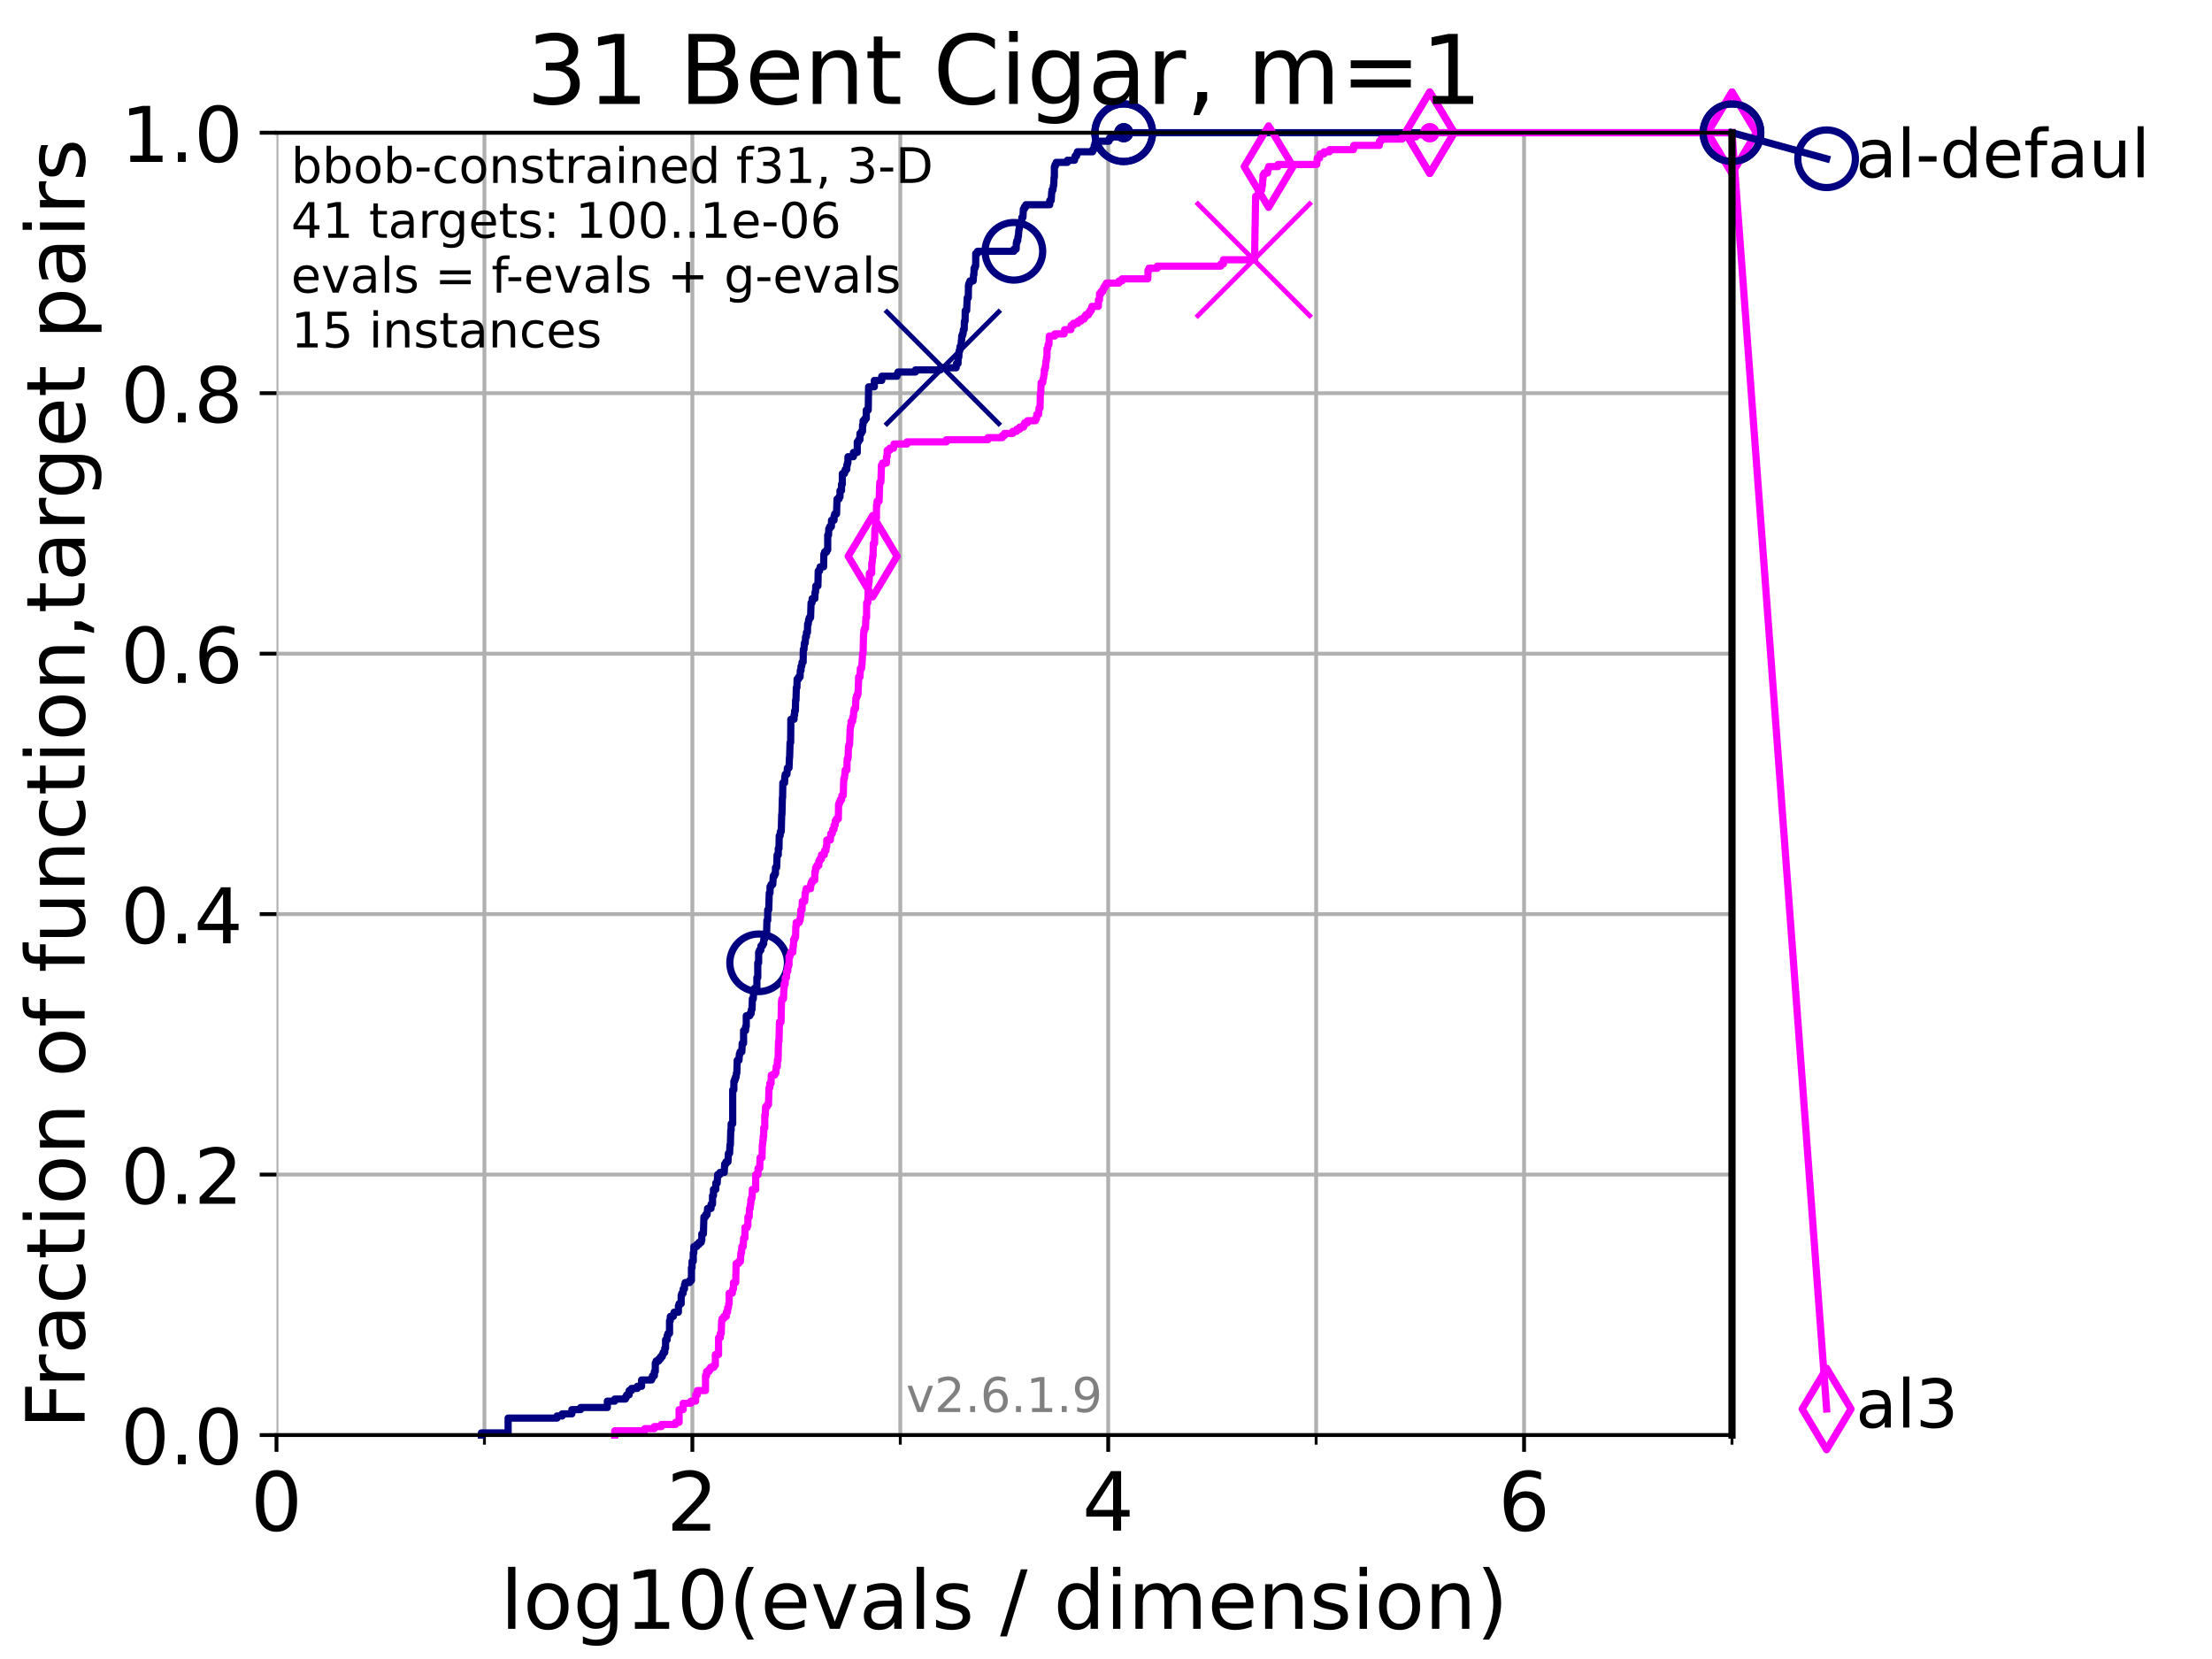<?xml version="1.0" encoding="utf-8" standalone="no"?>
<!DOCTYPE svg PUBLIC "-//W3C//DTD SVG 1.1//EN"
  "http://www.w3.org/Graphics/SVG/1.1/DTD/svg11.dtd">
<!-- Created with matplotlib (https://matplotlib.org/) -->
<svg height="345.6pt" version="1.1" viewBox="0 0 460.8 345.6" width="460.8pt" xmlns="http://www.w3.org/2000/svg" xmlns:xlink="http://www.w3.org/1999/xlink">
 <defs>
  <style type="text/css">*{stroke-linecap:butt;stroke-linejoin:round;}</style>
 </defs>
 <g id="figure_1">
  <g id="patch_1">
   <path d="M 0 345.6 
L 460.8 345.6 
L 460.8 0 
L 0 0 
z
" style="fill:#ffffff;"/>
  </g>
  <g id="axes_1">
   <g id="patch_2">
    <path d="M 57.6 298.944 
L 360.806 298.944 
L 360.806 27.648 
L 57.6 27.648 
z
" style="fill:#ffffff;"/>
   </g>
   <g id="matplotlib.axis_1">
    <g id="xtick_1">
     <g id="line2d_1">
      <path clip-path="url(#p2c5910b319)" d="M 57.6 298.944 
L 57.6 27.648 
" style="fill:none;stroke:#b0b0b0;stroke-linecap:square;stroke-width:0.8;"/>
     </g>
     <g id="line2d_2">
      <defs>
       <path d="M 0 0 
L 0 3.5 
" id="m4363041aa7" style="stroke:#000000;stroke-width:0.8;"/>
      </defs>
      <g>
       <use style="stroke:#000000;stroke-width:0.8;" x="57.6" xlink:href="#m4363041aa7" y="298.944"/>
      </g>
     </g>
     <g id="text_1">
      <!-- 0 -->
      <g transform="translate(52.192 318.861)scale(0.17 -0.17)">
       <defs>
        <path d="M 31.781 66.406 
Q 24.172 66.406 20.328 58.906 
Q 16.5 51.422 16.5 36.375 
Q 16.5 21.391 20.328 13.891 
Q 24.172 6.391 31.781 6.391 
Q 39.453 6.391 43.281 13.891 
Q 47.125 21.391 47.125 36.375 
Q 47.125 51.422 43.281 58.906 
Q 39.453 66.406 31.781 66.406 
z
M 31.781 74.219 
Q 44.047 74.219 50.516 64.516 
Q 56.984 54.828 56.984 36.375 
Q 56.984 17.969 50.516 8.266 
Q 44.047 -1.422 31.781 -1.422 
Q 19.531 -1.422 13.062 8.266 
Q 6.594 17.969 6.594 36.375 
Q 6.594 54.828 13.062 64.516 
Q 19.531 74.219 31.781 74.219 
z
" id="DejaVuSans-48"/>
       </defs>
       <use xlink:href="#DejaVuSans-48"/>
      </g>
     </g>
    </g>
    <g id="xtick_2">
     <g id="line2d_3">
      <path clip-path="url(#p2c5910b319)" d="M 144.23 298.944 
L 144.23 27.648 
" style="fill:none;stroke:#b0b0b0;stroke-linecap:square;stroke-width:0.8;"/>
     </g>
     <g id="line2d_4">
      <g>
       <use style="stroke:#000000;stroke-width:0.8;" x="144.23" xlink:href="#m4363041aa7" y="298.944"/>
      </g>
     </g>
     <g id="text_2">
      <!-- 2 -->
      <g transform="translate(138.822 318.861)scale(0.17 -0.17)">
       <defs>
        <path d="M 19.188 8.297 
L 53.609 8.297 
L 53.609 0 
L 7.328 0 
L 7.328 8.297 
Q 12.938 14.109 22.625 23.891 
Q 32.328 33.688 34.812 36.531 
Q 39.547 41.844 41.422 45.531 
Q 43.312 49.219 43.312 52.781 
Q 43.312 58.594 39.234 62.25 
Q 35.156 65.922 28.609 65.922 
Q 23.969 65.922 18.812 64.312 
Q 13.672 62.703 7.812 59.422 
L 7.812 69.391 
Q 13.766 71.781 18.938 73 
Q 24.125 74.219 28.422 74.219 
Q 39.75 74.219 46.484 68.547 
Q 53.219 62.891 53.219 53.422 
Q 53.219 48.922 51.531 44.891 
Q 49.859 40.875 45.406 35.406 
Q 44.188 33.984 37.641 27.219 
Q 31.109 20.453 19.188 8.297 
z
" id="DejaVuSans-50"/>
       </defs>
       <use xlink:href="#DejaVuSans-50"/>
      </g>
     </g>
    </g>
    <g id="xtick_3">
     <g id="line2d_5">
      <path clip-path="url(#p2c5910b319)" d="M 230.861 298.944 
L 230.861 27.648 
" style="fill:none;stroke:#b0b0b0;stroke-linecap:square;stroke-width:0.8;"/>
     </g>
     <g id="line2d_6">
      <g>
       <use style="stroke:#000000;stroke-width:0.8;" x="230.861" xlink:href="#m4363041aa7" y="298.944"/>
      </g>
     </g>
     <g id="text_3">
      <!-- 4 -->
      <g transform="translate(225.453 318.861)scale(0.17 -0.17)">
       <defs>
        <path d="M 37.797 64.312 
L 12.891 25.391 
L 37.797 25.391 
z
M 35.203 72.906 
L 47.609 72.906 
L 47.609 25.391 
L 58.016 25.391 
L 58.016 17.188 
L 47.609 17.188 
L 47.609 0 
L 37.797 0 
L 37.797 17.188 
L 4.891 17.188 
L 4.891 26.703 
z
" id="DejaVuSans-52"/>
       </defs>
       <use xlink:href="#DejaVuSans-52"/>
      </g>
     </g>
    </g>
    <g id="xtick_4">
     <g id="line2d_7">
      <path clip-path="url(#p2c5910b319)" d="M 317.491 298.944 
L 317.491 27.648 
" style="fill:none;stroke:#b0b0b0;stroke-linecap:square;stroke-width:0.8;"/>
     </g>
     <g id="line2d_8">
      <g>
       <use style="stroke:#000000;stroke-width:0.8;" x="317.491" xlink:href="#m4363041aa7" y="298.944"/>
      </g>
     </g>
     <g id="text_4">
      <!-- 6 -->
      <g transform="translate(312.083 318.861)scale(0.17 -0.17)">
       <defs>
        <path d="M 33.016 40.375 
Q 26.375 40.375 22.484 35.828 
Q 18.609 31.297 18.609 23.391 
Q 18.609 15.531 22.484 10.953 
Q 26.375 6.391 33.016 6.391 
Q 39.656 6.391 43.531 10.953 
Q 47.406 15.531 47.406 23.391 
Q 47.406 31.297 43.531 35.828 
Q 39.656 40.375 33.016 40.375 
z
M 52.594 71.297 
L 52.594 62.312 
Q 48.875 64.062 45.094 64.984 
Q 41.312 65.922 37.594 65.922 
Q 27.828 65.922 22.672 59.328 
Q 17.531 52.734 16.797 39.406 
Q 19.672 43.656 24.016 45.922 
Q 28.375 48.188 33.594 48.188 
Q 44.578 48.188 50.953 41.516 
Q 57.328 34.859 57.328 23.391 
Q 57.328 12.156 50.688 5.359 
Q 44.047 -1.422 33.016 -1.422 
Q 20.359 -1.422 13.672 8.266 
Q 6.984 17.969 6.984 36.375 
Q 6.984 53.656 15.188 63.938 
Q 23.391 74.219 37.203 74.219 
Q 40.922 74.219 44.703 73.484 
Q 48.484 72.75 52.594 71.297 
z
" id="DejaVuSans-54"/>
       </defs>
       <use xlink:href="#DejaVuSans-54"/>
      </g>
     </g>
    </g>
    <g id="xtick_5">
     <g id="line2d_9">
      <path clip-path="url(#p2c5910b319)" d="M 100.915 298.944 
L 100.915 27.648 
" style="fill:none;stroke:#b0b0b0;stroke-linecap:square;stroke-width:0.8;"/>
     </g>
     <g id="line2d_10">
      <defs>
       <path d="M 0 0 
L 0 2 
" id="mda8f5ed8ee" style="stroke:#000000;stroke-width:0.6;"/>
      </defs>
      <g>
       <use style="stroke:#000000;stroke-width:0.6;" x="100.915" xlink:href="#mda8f5ed8ee" y="298.944"/>
      </g>
     </g>
    </g>
    <g id="xtick_6">
     <g id="line2d_11">
      <path clip-path="url(#p2c5910b319)" d="M 187.546 298.944 
L 187.546 27.648 
" style="fill:none;stroke:#b0b0b0;stroke-linecap:square;stroke-width:0.8;"/>
     </g>
     <g id="line2d_12">
      <g>
       <use style="stroke:#000000;stroke-width:0.6;" x="187.546" xlink:href="#mda8f5ed8ee" y="298.944"/>
      </g>
     </g>
    </g>
    <g id="xtick_7">
     <g id="line2d_13">
      <path clip-path="url(#p2c5910b319)" d="M 274.176 298.944 
L 274.176 27.648 
" style="fill:none;stroke:#b0b0b0;stroke-linecap:square;stroke-width:0.8;"/>
     </g>
     <g id="line2d_14">
      <g>
       <use style="stroke:#000000;stroke-width:0.6;" x="274.176" xlink:href="#mda8f5ed8ee" y="298.944"/>
      </g>
     </g>
    </g>
    <g id="xtick_8">
     <g id="line2d_15">
      <path clip-path="url(#p2c5910b319)" d="M 360.806 298.944 
L 360.806 27.648 
" style="fill:none;stroke:#b0b0b0;stroke-linecap:square;stroke-width:0.8;"/>
     </g>
     <g id="line2d_16">
      <g>
       <use style="stroke:#000000;stroke-width:0.6;" x="360.806" xlink:href="#mda8f5ed8ee" y="298.944"/>
      </g>
     </g>
    </g>
    <g id="text_5">
     <!-- log10(evals / dimension) -->
     <g transform="translate(104.239 339.314)scale(0.17 -0.17)">
      <defs>
       <path d="M 9.422 75.984 
L 18.406 75.984 
L 18.406 0 
L 9.422 0 
z
" id="DejaVuSans-108"/>
       <path d="M 30.609 48.391 
Q 23.391 48.391 19.188 42.75 
Q 14.984 37.109 14.984 27.297 
Q 14.984 17.484 19.156 11.844 
Q 23.344 6.203 30.609 6.203 
Q 37.797 6.203 41.984 11.859 
Q 46.188 17.531 46.188 27.297 
Q 46.188 37.016 41.984 42.703 
Q 37.797 48.391 30.609 48.391 
z
M 30.609 56 
Q 42.328 56 49.016 48.375 
Q 55.719 40.766 55.719 27.297 
Q 55.719 13.875 49.016 6.219 
Q 42.328 -1.422 30.609 -1.422 
Q 18.844 -1.422 12.172 6.219 
Q 5.516 13.875 5.516 27.297 
Q 5.516 40.766 12.172 48.375 
Q 18.844 56 30.609 56 
z
" id="DejaVuSans-111"/>
       <path d="M 45.406 27.984 
Q 45.406 37.75 41.375 43.109 
Q 37.359 48.484 30.078 48.484 
Q 22.859 48.484 18.828 43.109 
Q 14.797 37.75 14.797 27.984 
Q 14.797 18.266 18.828 12.891 
Q 22.859 7.516 30.078 7.516 
Q 37.359 7.516 41.375 12.891 
Q 45.406 18.266 45.406 27.984 
z
M 54.391 6.781 
Q 54.391 -7.172 48.188 -13.984 
Q 42 -20.797 29.203 -20.797 
Q 24.469 -20.797 20.266 -20.094 
Q 16.062 -19.391 12.109 -17.922 
L 12.109 -9.188 
Q 16.062 -11.328 19.922 -12.344 
Q 23.781 -13.375 27.781 -13.375 
Q 36.625 -13.375 41.016 -8.766 
Q 45.406 -4.156 45.406 5.172 
L 45.406 9.625 
Q 42.625 4.781 38.281 2.391 
Q 33.938 0 27.875 0 
Q 17.828 0 11.672 7.656 
Q 5.516 15.328 5.516 27.984 
Q 5.516 40.672 11.672 48.328 
Q 17.828 56 27.875 56 
Q 33.938 56 38.281 53.609 
Q 42.625 51.219 45.406 46.391 
L 45.406 54.688 
L 54.391 54.688 
z
" id="DejaVuSans-103"/>
       <path d="M 12.406 8.297 
L 28.516 8.297 
L 28.516 63.922 
L 10.984 60.406 
L 10.984 69.391 
L 28.422 72.906 
L 38.281 72.906 
L 38.281 8.297 
L 54.391 8.297 
L 54.391 0 
L 12.406 0 
z
" id="DejaVuSans-49"/>
       <path d="M 31 75.875 
Q 24.469 64.656 21.281 53.656 
Q 18.109 42.672 18.109 31.391 
Q 18.109 20.125 21.312 9.062 
Q 24.516 -2 31 -13.188 
L 23.188 -13.188 
Q 15.875 -1.703 12.234 9.375 
Q 8.594 20.453 8.594 31.391 
Q 8.594 42.281 12.203 53.312 
Q 15.828 64.359 23.188 75.875 
z
" id="DejaVuSans-40"/>
       <path d="M 56.203 29.594 
L 56.203 25.203 
L 14.891 25.203 
Q 15.484 15.922 20.484 11.062 
Q 25.484 6.203 34.422 6.203 
Q 39.594 6.203 44.453 7.469 
Q 49.312 8.734 54.109 11.281 
L 54.109 2.781 
Q 49.266 0.734 44.188 -0.344 
Q 39.109 -1.422 33.891 -1.422 
Q 20.797 -1.422 13.156 6.188 
Q 5.516 13.812 5.516 26.812 
Q 5.516 40.234 12.766 48.109 
Q 20.016 56 32.328 56 
Q 43.359 56 49.781 48.891 
Q 56.203 41.797 56.203 29.594 
z
M 47.219 32.234 
Q 47.125 39.594 43.094 43.984 
Q 39.062 48.391 32.422 48.391 
Q 24.906 48.391 20.391 44.141 
Q 15.875 39.891 15.188 32.172 
z
" id="DejaVuSans-101"/>
       <path d="M 2.984 54.688 
L 12.5 54.688 
L 29.594 8.797 
L 46.688 54.688 
L 56.203 54.688 
L 35.688 0 
L 23.484 0 
z
" id="DejaVuSans-118"/>
       <path d="M 34.281 27.484 
Q 23.391 27.484 19.188 25 
Q 14.984 22.516 14.984 16.5 
Q 14.984 11.719 18.141 8.906 
Q 21.297 6.109 26.703 6.109 
Q 34.188 6.109 38.703 11.406 
Q 43.219 16.703 43.219 25.484 
L 43.219 27.484 
z
M 52.203 31.203 
L 52.203 0 
L 43.219 0 
L 43.219 8.297 
Q 40.141 3.328 35.547 0.953 
Q 30.953 -1.422 24.312 -1.422 
Q 15.922 -1.422 10.953 3.297 
Q 6 8.016 6 15.922 
Q 6 25.141 12.172 29.828 
Q 18.359 34.516 30.609 34.516 
L 43.219 34.516 
L 43.219 35.406 
Q 43.219 41.609 39.141 45 
Q 35.062 48.391 27.688 48.391 
Q 23 48.391 18.547 47.266 
Q 14.109 46.141 10.016 43.891 
L 10.016 52.203 
Q 14.938 54.109 19.578 55.047 
Q 24.219 56 28.609 56 
Q 40.484 56 46.344 49.844 
Q 52.203 43.703 52.203 31.203 
z
" id="DejaVuSans-97"/>
       <path d="M 44.281 53.078 
L 44.281 44.578 
Q 40.484 46.531 36.375 47.5 
Q 32.281 48.484 27.875 48.484 
Q 21.188 48.484 17.844 46.438 
Q 14.5 44.391 14.5 40.281 
Q 14.5 37.156 16.891 35.375 
Q 19.281 33.594 26.516 31.984 
L 29.594 31.297 
Q 39.156 29.25 43.188 25.516 
Q 47.219 21.781 47.219 15.094 
Q 47.219 7.469 41.188 3.016 
Q 35.156 -1.422 24.609 -1.422 
Q 20.219 -1.422 15.453 -0.562 
Q 10.688 0.297 5.422 2 
L 5.422 11.281 
Q 10.406 8.688 15.234 7.391 
Q 20.062 6.109 24.812 6.109 
Q 31.156 6.109 34.562 8.281 
Q 37.984 10.453 37.984 14.406 
Q 37.984 18.062 35.516 20.016 
Q 33.062 21.969 24.703 23.781 
L 21.578 24.516 
Q 13.234 26.266 9.516 29.906 
Q 5.812 33.547 5.812 39.891 
Q 5.812 47.609 11.281 51.797 
Q 16.75 56 26.812 56 
Q 31.781 56 36.172 55.266 
Q 40.578 54.547 44.281 53.078 
z
" id="DejaVuSans-115"/>
       <path id="DejaVuSans-32"/>
       <path d="M 25.391 72.906 
L 33.688 72.906 
L 8.297 -9.281 
L 0 -9.281 
z
" id="DejaVuSans-47"/>
       <path d="M 45.406 46.391 
L 45.406 75.984 
L 54.391 75.984 
L 54.391 0 
L 45.406 0 
L 45.406 8.203 
Q 42.578 3.328 38.25 0.953 
Q 33.938 -1.422 27.875 -1.422 
Q 17.969 -1.422 11.734 6.484 
Q 5.516 14.406 5.516 27.297 
Q 5.516 40.188 11.734 48.094 
Q 17.969 56 27.875 56 
Q 33.938 56 38.25 53.625 
Q 42.578 51.266 45.406 46.391 
z
M 14.797 27.297 
Q 14.797 17.391 18.875 11.75 
Q 22.953 6.109 30.078 6.109 
Q 37.203 6.109 41.297 11.75 
Q 45.406 17.391 45.406 27.297 
Q 45.406 37.203 41.297 42.844 
Q 37.203 48.484 30.078 48.484 
Q 22.953 48.484 18.875 42.844 
Q 14.797 37.203 14.797 27.297 
z
" id="DejaVuSans-100"/>
       <path d="M 9.422 54.688 
L 18.406 54.688 
L 18.406 0 
L 9.422 0 
z
M 9.422 75.984 
L 18.406 75.984 
L 18.406 64.594 
L 9.422 64.594 
z
" id="DejaVuSans-105"/>
       <path d="M 52 44.188 
Q 55.375 50.25 60.062 53.125 
Q 64.75 56 71.094 56 
Q 79.641 56 84.281 50.016 
Q 88.922 44.047 88.922 33.016 
L 88.922 0 
L 79.891 0 
L 79.891 32.719 
Q 79.891 40.578 77.094 44.375 
Q 74.312 48.188 68.609 48.188 
Q 61.625 48.188 57.562 43.547 
Q 53.516 38.922 53.516 30.906 
L 53.516 0 
L 44.484 0 
L 44.484 32.719 
Q 44.484 40.625 41.703 44.406 
Q 38.922 48.188 33.109 48.188 
Q 26.219 48.188 22.156 43.531 
Q 18.109 38.875 18.109 30.906 
L 18.109 0 
L 9.078 0 
L 9.078 54.688 
L 18.109 54.688 
L 18.109 46.188 
Q 21.188 51.219 25.484 53.609 
Q 29.781 56 35.688 56 
Q 41.656 56 45.828 52.969 
Q 50 49.953 52 44.188 
z
" id="DejaVuSans-109"/>
       <path d="M 54.891 33.016 
L 54.891 0 
L 45.906 0 
L 45.906 32.719 
Q 45.906 40.484 42.875 44.328 
Q 39.844 48.188 33.797 48.188 
Q 26.516 48.188 22.312 43.547 
Q 18.109 38.922 18.109 30.906 
L 18.109 0 
L 9.078 0 
L 9.078 54.688 
L 18.109 54.688 
L 18.109 46.188 
Q 21.344 51.125 25.703 53.562 
Q 30.078 56 35.797 56 
Q 45.219 56 50.047 50.172 
Q 54.891 44.344 54.891 33.016 
z
" id="DejaVuSans-110"/>
       <path d="M 8.016 75.875 
L 15.828 75.875 
Q 23.141 64.359 26.781 53.312 
Q 30.422 42.281 30.422 31.391 
Q 30.422 20.453 26.781 9.375 
Q 23.141 -1.703 15.828 -13.188 
L 8.016 -13.188 
Q 14.5 -2 17.703 9.062 
Q 20.906 20.125 20.906 31.391 
Q 20.906 42.672 17.703 53.656 
Q 14.5 64.656 8.016 75.875 
z
" id="DejaVuSans-41"/>
      </defs>
      <use xlink:href="#DejaVuSans-108"/>
      <use x="27.783" xlink:href="#DejaVuSans-111"/>
      <use x="88.965" xlink:href="#DejaVuSans-103"/>
      <use x="152.441" xlink:href="#DejaVuSans-49"/>
      <use x="216.064" xlink:href="#DejaVuSans-48"/>
      <use x="279.688" xlink:href="#DejaVuSans-40"/>
      <use x="318.701" xlink:href="#DejaVuSans-101"/>
      <use x="380.225" xlink:href="#DejaVuSans-118"/>
      <use x="439.404" xlink:href="#DejaVuSans-97"/>
      <use x="500.684" xlink:href="#DejaVuSans-108"/>
      <use x="528.467" xlink:href="#DejaVuSans-115"/>
      <use x="580.566" xlink:href="#DejaVuSans-32"/>
      <use x="612.354" xlink:href="#DejaVuSans-47"/>
      <use x="646.045" xlink:href="#DejaVuSans-32"/>
      <use x="677.832" xlink:href="#DejaVuSans-100"/>
      <use x="741.309" xlink:href="#DejaVuSans-105"/>
      <use x="769.092" xlink:href="#DejaVuSans-109"/>
      <use x="866.504" xlink:href="#DejaVuSans-101"/>
      <use x="928.027" xlink:href="#DejaVuSans-110"/>
      <use x="991.406" xlink:href="#DejaVuSans-115"/>
      <use x="1043.506" xlink:href="#DejaVuSans-105"/>
      <use x="1071.289" xlink:href="#DejaVuSans-111"/>
      <use x="1132.471" xlink:href="#DejaVuSans-110"/>
      <use x="1195.85" xlink:href="#DejaVuSans-41"/>
     </g>
    </g>
   </g>
   <g id="matplotlib.axis_2">
    <g id="ytick_1">
     <g id="line2d_17">
      <path clip-path="url(#p2c5910b319)" d="M 57.6 298.944 
L 360.806 298.944 
" style="fill:none;stroke:#b0b0b0;stroke-linecap:square;stroke-width:0.8;"/>
     </g>
     <g id="line2d_18">
      <defs>
       <path d="M 0 0 
L -3.5 0 
" id="mb26f864df2" style="stroke:#000000;stroke-width:0.8;"/>
      </defs>
      <g>
       <use style="stroke:#000000;stroke-width:0.8;" x="57.6" xlink:href="#mb26f864df2" y="298.944"/>
      </g>
     </g>
     <g id="text_6">
      <!-- 0.0 -->
      <g transform="translate(25.155 305.023)scale(0.16 -0.16)">
       <defs>
        <path d="M 10.688 12.406 
L 21 12.406 
L 21 0 
L 10.688 0 
z
" id="DejaVuSans-46"/>
       </defs>
       <use xlink:href="#DejaVuSans-48"/>
       <use x="63.623" xlink:href="#DejaVuSans-46"/>
       <use x="95.41" xlink:href="#DejaVuSans-48"/>
      </g>
     </g>
    </g>
    <g id="ytick_2">
     <g id="line2d_19">
      <path clip-path="url(#p2c5910b319)" d="M 57.6 244.685 
L 360.806 244.685 
" style="fill:none;stroke:#b0b0b0;stroke-linecap:square;stroke-width:0.8;"/>
     </g>
     <g id="line2d_20">
      <g>
       <use style="stroke:#000000;stroke-width:0.8;" x="57.6" xlink:href="#mb26f864df2" y="244.685"/>
      </g>
     </g>
     <g id="text_7">
      <!-- 0.2 -->
      <g transform="translate(25.155 250.764)scale(0.16 -0.16)">
       <use xlink:href="#DejaVuSans-48"/>
       <use x="63.623" xlink:href="#DejaVuSans-46"/>
       <use x="95.41" xlink:href="#DejaVuSans-50"/>
      </g>
     </g>
    </g>
    <g id="ytick_3">
     <g id="line2d_21">
      <path clip-path="url(#p2c5910b319)" d="M 57.6 190.426 
L 360.806 190.426 
" style="fill:none;stroke:#b0b0b0;stroke-linecap:square;stroke-width:0.8;"/>
     </g>
     <g id="line2d_22">
      <g>
       <use style="stroke:#000000;stroke-width:0.8;" x="57.6" xlink:href="#mb26f864df2" y="190.426"/>
      </g>
     </g>
     <g id="text_8">
      <!-- 0.4 -->
      <g transform="translate(25.155 196.504)scale(0.16 -0.16)">
       <use xlink:href="#DejaVuSans-48"/>
       <use x="63.623" xlink:href="#DejaVuSans-46"/>
       <use x="95.41" xlink:href="#DejaVuSans-52"/>
      </g>
     </g>
    </g>
    <g id="ytick_4">
     <g id="line2d_23">
      <path clip-path="url(#p2c5910b319)" d="M 57.6 136.166 
L 360.806 136.166 
" style="fill:none;stroke:#b0b0b0;stroke-linecap:square;stroke-width:0.8;"/>
     </g>
     <g id="line2d_24">
      <g>
       <use style="stroke:#000000;stroke-width:0.8;" x="57.6" xlink:href="#mb26f864df2" y="136.166"/>
      </g>
     </g>
     <g id="text_9">
      <!-- 0.6 -->
      <g transform="translate(25.155 142.245)scale(0.16 -0.16)">
       <use xlink:href="#DejaVuSans-48"/>
       <use x="63.623" xlink:href="#DejaVuSans-46"/>
       <use x="95.41" xlink:href="#DejaVuSans-54"/>
      </g>
     </g>
    </g>
    <g id="ytick_5">
     <g id="line2d_25">
      <path clip-path="url(#p2c5910b319)" d="M 57.6 81.907 
L 360.806 81.907 
" style="fill:none;stroke:#b0b0b0;stroke-linecap:square;stroke-width:0.8;"/>
     </g>
     <g id="line2d_26">
      <g>
       <use style="stroke:#000000;stroke-width:0.8;" x="57.6" xlink:href="#mb26f864df2" y="81.907"/>
      </g>
     </g>
     <g id="text_10">
      <!-- 0.8 -->
      <g transform="translate(25.155 87.986)scale(0.16 -0.16)">
       <defs>
        <path d="M 31.781 34.625 
Q 24.75 34.625 20.719 30.859 
Q 16.703 27.094 16.703 20.516 
Q 16.703 13.922 20.719 10.156 
Q 24.75 6.391 31.781 6.391 
Q 38.812 6.391 42.859 10.172 
Q 46.922 13.969 46.922 20.516 
Q 46.922 27.094 42.891 30.859 
Q 38.875 34.625 31.781 34.625 
z
M 21.922 38.812 
Q 15.578 40.375 12.031 44.719 
Q 8.5 49.078 8.5 55.328 
Q 8.5 64.062 14.719 69.141 
Q 20.953 74.219 31.781 74.219 
Q 42.672 74.219 48.875 69.141 
Q 55.078 64.062 55.078 55.328 
Q 55.078 49.078 51.531 44.719 
Q 48 40.375 41.703 38.812 
Q 48.828 37.156 52.797 32.312 
Q 56.781 27.484 56.781 20.516 
Q 56.781 9.906 50.312 4.234 
Q 43.844 -1.422 31.781 -1.422 
Q 19.734 -1.422 13.25 4.234 
Q 6.781 9.906 6.781 20.516 
Q 6.781 27.484 10.781 32.312 
Q 14.797 37.156 21.922 38.812 
z
M 18.312 54.391 
Q 18.312 48.734 21.844 45.562 
Q 25.391 42.391 31.781 42.391 
Q 38.141 42.391 41.719 45.562 
Q 45.312 48.734 45.312 54.391 
Q 45.312 60.062 41.719 63.234 
Q 38.141 66.406 31.781 66.406 
Q 25.391 66.406 21.844 63.234 
Q 18.312 60.062 18.312 54.391 
z
" id="DejaVuSans-56"/>
       </defs>
       <use xlink:href="#DejaVuSans-48"/>
       <use x="63.623" xlink:href="#DejaVuSans-46"/>
       <use x="95.41" xlink:href="#DejaVuSans-56"/>
      </g>
     </g>
    </g>
    <g id="ytick_6">
     <g id="line2d_27">
      <path clip-path="url(#p2c5910b319)" d="M 57.6 27.648 
L 360.806 27.648 
" style="fill:none;stroke:#b0b0b0;stroke-linecap:square;stroke-width:0.8;"/>
     </g>
     <g id="line2d_28">
      <g>
       <use style="stroke:#000000;stroke-width:0.8;" x="57.6" xlink:href="#mb26f864df2" y="27.648"/>
      </g>
     </g>
     <g id="text_11">
      <!-- 1.0 -->
      <g transform="translate(25.155 33.727)scale(0.16 -0.16)">
       <use xlink:href="#DejaVuSans-49"/>
       <use x="63.623" xlink:href="#DejaVuSans-46"/>
       <use x="95.41" xlink:href="#DejaVuSans-48"/>
      </g>
     </g>
    </g>
    <g id="text_12">
     <!-- Fraction of function,target pairs -->
     <g transform="translate(17.62 297.681)rotate(-90)scale(0.17 -0.17)">
      <defs>
       <path d="M 9.812 72.906 
L 51.703 72.906 
L 51.703 64.594 
L 19.672 64.594 
L 19.672 43.109 
L 48.578 43.109 
L 48.578 34.812 
L 19.672 34.812 
L 19.672 0 
L 9.812 0 
z
" id="DejaVuSans-70"/>
       <path d="M 41.109 46.297 
Q 39.594 47.172 37.812 47.578 
Q 36.031 48 33.891 48 
Q 26.266 48 22.188 43.047 
Q 18.109 38.094 18.109 28.812 
L 18.109 0 
L 9.078 0 
L 9.078 54.688 
L 18.109 54.688 
L 18.109 46.188 
Q 20.953 51.172 25.484 53.578 
Q 30.031 56 36.531 56 
Q 37.453 56 38.578 55.875 
Q 39.703 55.766 41.062 55.516 
z
" id="DejaVuSans-114"/>
       <path d="M 48.781 52.594 
L 48.781 44.188 
Q 44.969 46.297 41.141 47.344 
Q 37.312 48.391 33.406 48.391 
Q 24.656 48.391 19.812 42.844 
Q 14.984 37.312 14.984 27.297 
Q 14.984 17.281 19.812 11.734 
Q 24.656 6.203 33.406 6.203 
Q 37.312 6.203 41.141 7.25 
Q 44.969 8.297 48.781 10.406 
L 48.781 2.094 
Q 45.016 0.344 40.984 -0.531 
Q 36.969 -1.422 32.422 -1.422 
Q 20.062 -1.422 12.781 6.344 
Q 5.516 14.109 5.516 27.297 
Q 5.516 40.672 12.859 48.328 
Q 20.219 56 33.016 56 
Q 37.156 56 41.109 55.141 
Q 45.062 54.297 48.781 52.594 
z
" id="DejaVuSans-99"/>
       <path d="M 18.312 70.219 
L 18.312 54.688 
L 36.812 54.688 
L 36.812 47.703 
L 18.312 47.703 
L 18.312 18.016 
Q 18.312 11.328 20.141 9.422 
Q 21.969 7.516 27.594 7.516 
L 36.812 7.516 
L 36.812 0 
L 27.594 0 
Q 17.188 0 13.234 3.875 
Q 9.281 7.766 9.281 18.016 
L 9.281 47.703 
L 2.688 47.703 
L 2.688 54.688 
L 9.281 54.688 
L 9.281 70.219 
z
" id="DejaVuSans-116"/>
       <path d="M 37.109 75.984 
L 37.109 68.5 
L 28.516 68.5 
Q 23.688 68.5 21.797 66.547 
Q 19.922 64.594 19.922 59.516 
L 19.922 54.688 
L 34.719 54.688 
L 34.719 47.703 
L 19.922 47.703 
L 19.922 0 
L 10.891 0 
L 10.891 47.703 
L 2.297 47.703 
L 2.297 54.688 
L 10.891 54.688 
L 10.891 58.5 
Q 10.891 67.625 15.141 71.797 
Q 19.391 75.984 28.609 75.984 
z
" id="DejaVuSans-102"/>
       <path d="M 8.5 21.578 
L 8.5 54.688 
L 17.484 54.688 
L 17.484 21.922 
Q 17.484 14.156 20.5 10.266 
Q 23.531 6.391 29.594 6.391 
Q 36.859 6.391 41.078 11.031 
Q 45.312 15.672 45.312 23.688 
L 45.312 54.688 
L 54.297 54.688 
L 54.297 0 
L 45.312 0 
L 45.312 8.406 
Q 42.047 3.422 37.719 1 
Q 33.406 -1.422 27.688 -1.422 
Q 18.266 -1.422 13.375 4.438 
Q 8.5 10.297 8.5 21.578 
z
M 31.109 56 
z
" id="DejaVuSans-117"/>
       <path d="M 11.719 12.406 
L 22.016 12.406 
L 22.016 4 
L 14.016 -11.625 
L 7.719 -11.625 
L 11.719 4 
z
" id="DejaVuSans-44"/>
       <path d="M 18.109 8.203 
L 18.109 -20.797 
L 9.078 -20.797 
L 9.078 54.688 
L 18.109 54.688 
L 18.109 46.391 
Q 20.953 51.266 25.266 53.625 
Q 29.594 56 35.594 56 
Q 45.562 56 51.781 48.094 
Q 58.016 40.188 58.016 27.297 
Q 58.016 14.406 51.781 6.484 
Q 45.562 -1.422 35.594 -1.422 
Q 29.594 -1.422 25.266 0.953 
Q 20.953 3.328 18.109 8.203 
z
M 48.688 27.297 
Q 48.688 37.203 44.609 42.844 
Q 40.531 48.484 33.406 48.484 
Q 26.266 48.484 22.188 42.844 
Q 18.109 37.203 18.109 27.297 
Q 18.109 17.391 22.188 11.75 
Q 26.266 6.109 33.406 6.109 
Q 40.531 6.109 44.609 11.75 
Q 48.688 17.391 48.688 27.297 
z
" id="DejaVuSans-112"/>
      </defs>
      <use xlink:href="#DejaVuSans-70"/>
      <use x="50.27" xlink:href="#DejaVuSans-114"/>
      <use x="91.383" xlink:href="#DejaVuSans-97"/>
      <use x="152.662" xlink:href="#DejaVuSans-99"/>
      <use x="207.643" xlink:href="#DejaVuSans-116"/>
      <use x="246.852" xlink:href="#DejaVuSans-105"/>
      <use x="274.635" xlink:href="#DejaVuSans-111"/>
      <use x="335.816" xlink:href="#DejaVuSans-110"/>
      <use x="399.195" xlink:href="#DejaVuSans-32"/>
      <use x="430.982" xlink:href="#DejaVuSans-111"/>
      <use x="492.164" xlink:href="#DejaVuSans-102"/>
      <use x="527.369" xlink:href="#DejaVuSans-32"/>
      <use x="559.156" xlink:href="#DejaVuSans-102"/>
      <use x="594.361" xlink:href="#DejaVuSans-117"/>
      <use x="657.74" xlink:href="#DejaVuSans-110"/>
      <use x="721.119" xlink:href="#DejaVuSans-99"/>
      <use x="776.1" xlink:href="#DejaVuSans-116"/>
      <use x="815.309" xlink:href="#DejaVuSans-105"/>
      <use x="843.092" xlink:href="#DejaVuSans-111"/>
      <use x="904.273" xlink:href="#DejaVuSans-110"/>
      <use x="967.652" xlink:href="#DejaVuSans-44"/>
      <use x="999.439" xlink:href="#DejaVuSans-116"/>
      <use x="1038.648" xlink:href="#DejaVuSans-97"/>
      <use x="1099.928" xlink:href="#DejaVuSans-114"/>
      <use x="1139.291" xlink:href="#DejaVuSans-103"/>
      <use x="1202.768" xlink:href="#DejaVuSans-101"/>
      <use x="1264.291" xlink:href="#DejaVuSans-116"/>
      <use x="1303.5" xlink:href="#DejaVuSans-32"/>
      <use x="1335.287" xlink:href="#DejaVuSans-112"/>
      <use x="1398.764" xlink:href="#DejaVuSans-97"/>
      <use x="1460.043" xlink:href="#DejaVuSans-105"/>
      <use x="1487.826" xlink:href="#DejaVuSans-114"/>
      <use x="1528.939" xlink:href="#DejaVuSans-115"/>
     </g>
    </g>
   </g>
   <g id="line2d_29">
    <defs>
     <path d="M 0 1.5 
C 0.398 1.5 0.779 1.342 1.061 1.061 
C 1.342 0.779 1.5 0.398 1.5 0 
C 1.5 -0.398 1.342 -0.779 1.061 -1.061 
C 0.779 -1.342 0.398 -1.5 0 -1.5 
C -0.398 -1.5 -0.779 -1.342 -1.061 -1.061 
C -1.342 -0.779 -1.5 -0.398 -1.5 0 
C -1.5 0.398 -1.342 0.779 -1.061 1.061 
C -0.779 1.342 -0.398 1.5 0 1.5 
z
" id="m14f67aefb4" style="stroke:#000080;"/>
    </defs>
    <g>
     <use style="fill:#000080;stroke:#000080;" x="234.092" xlink:href="#m14f67aefb4" y="27.648"/>
     <use style="fill:#000080;stroke:#000080;" x="234.092" xlink:href="#m14f67aefb4" y="27.648"/>
    </g>
   </g>
   <g id="line2d_30">
    <path d="M 100.277 298.944 
L 100.277 298.503 
L 105.851 298.503 
L 105.851 295.415 
L 116.03 295.415 
L 116.03 294.974 
L 117.121 294.974 
L 117.121 294.533 
L 119.129 294.533 
L 119.129 293.65 
L 120.944 293.65 
L 120.944 293.209 
L 126.517 293.209 
L 126.517 291.886 
L 128.06 291.886 
L 128.06 291.445 
L 130.292 291.445 
L 130.292 291.004 
L 130.553 291.004 
L 130.553 290.562 
L 131.065 290.562 
L 131.065 289.68 
L 131.564 289.68 
L 131.564 289.239 
L 132.755 289.239 
L 132.755 288.798 
L 133.656 288.798 
L 133.656 287.475 
L 135.737 287.475 
L 135.737 287.033 
L 135.933 287.033 
L 135.933 286.592 
L 136.319 286.592 
L 136.319 285.71 
L 136.509 285.71 
L 136.509 283.946 
L 136.697 283.946 
L 136.697 283.504 
L 137.25 283.504 
L 137.25 283.063 
L 137.61 283.063 
L 137.61 282.622 
L 137.963 282.622 
L 137.963 282.181 
L 138.138 282.181 
L 138.138 281.74 
L 138.481 281.74 
L 138.481 280.858 
L 138.651 280.858 
L 138.651 279.093 
L 138.985 279.093 
L 138.985 278.211 
L 139.15 278.211 
L 139.15 277.77 
L 139.476 277.77 
L 139.476 275.123 
L 139.637 275.123 
L 139.637 274.241 
L 140.266 274.241 
L 140.266 273.799 
L 140.421 273.799 
L 140.421 273.358 
L 141.32 273.358 
L 141.32 272.035 
L 141.466 272.035 
L 141.466 271.594 
L 141.897 271.594 
L 141.897 269.829 
L 142.038 269.829 
L 142.038 269.388 
L 142.318 269.388 
L 142.318 268.506 
L 142.594 268.506 
L 142.594 267.624 
L 142.73 267.624 
L 142.73 267.183 
L 143.657 267.183 
L 143.657 266.741 
L 144.041 266.741 
L 144.041 264.095 
L 144.168 264.095 
L 144.168 262.771 
L 144.418 262.771 
L 144.418 261.007 
L 144.541 261.007 
L 144.541 259.683 
L 145.148 259.683 
L 145.148 259.242 
L 145.62 259.242 
L 145.62 258.801 
L 146.08 258.801 
L 146.08 258.36 
L 146.194 258.36 
L 146.194 257.036 
L 146.53 257.036 
L 146.64 253.507 
L 146.968 253.507 
L 146.968 253.066 
L 147.291 253.066 
L 147.397 251.743 
L 148.125 251.743 
L 148.125 250.861 
L 148.428 250.861 
L 148.428 249.096 
L 148.628 249.096 
L 148.628 247.773 
L 149.118 247.773 
L 149.118 246.449 
L 149.406 246.449 
L 149.501 244.685 
L 149.969 244.685 
L 149.969 244.244 
L 150.871 244.244 
L 150.959 242.479 
L 151.22 242.479 
L 151.22 242.038 
L 151.648 242.038 
L 151.732 240.273 
L 151.983 240.273 
L 152.066 238.509 
L 152.148 238.509 
L 152.23 235.421 
L 152.312 235.421 
L 152.312 234.098 
L 152.636 234.098 
L 152.636 227.04 
L 152.875 227.04 
L 152.875 225.275 
L 153.033 225.275 
L 153.033 224.834 
L 153.189 224.834 
L 153.189 224.393 
L 153.344 224.393 
L 153.421 223.51 
L 153.498 223.51 
L 153.575 220.864 
L 153.952 220.864 
L 154.027 219.54 
L 154.175 219.54 
L 154.175 219.099 
L 154.541 219.099 
L 154.614 217.335 
L 154.9 217.335 
L 154.9 214.688 
L 155.322 214.688 
L 155.322 213.806 
L 155.461 213.806 
L 155.461 211.6 
L 156.205 211.6 
L 156.205 211.159 
L 156.469 211.159 
L 156.534 210.277 
L 156.664 210.277 
L 156.729 208.071 
L 156.921 208.071 
L 156.985 206.747 
L 157.049 206.747 
L 157.049 206.306 
L 157.175 206.306 
L 157.175 205.865 
L 157.673 205.865 
L 157.673 203.66 
L 157.856 203.66 
L 157.856 200.572 
L 158.037 200.572 
L 158.037 198.366 
L 158.217 198.366 
L 158.217 197.925 
L 158.513 197.925 
L 158.513 197.043 
L 158.862 197.043 
L 158.862 196.601 
L 159.091 196.601 
L 159.091 195.719 
L 159.261 195.719 
L 159.261 194.837 
L 159.373 194.837 
L 159.373 194.396 
L 159.707 194.396 
L 159.762 191.749 
L 159.926 191.749 
L 159.926 189.543 
L 160.142 189.543 
L 160.25 186.014 
L 160.41 186.014 
L 160.41 184.691 
L 160.621 184.691 
L 160.621 184.25 
L 160.985 184.25 
L 161.087 182.485 
L 161.341 182.485 
L 161.341 182.044 
L 161.542 182.044 
L 161.542 180.721 
L 161.791 180.721 
L 161.889 178.074 
L 162.133 178.074 
L 162.133 176.751 
L 162.277 176.751 
L 162.325 174.104 
L 162.516 174.104 
L 162.563 173.221 
L 162.752 173.221 
L 162.845 169.692 
L 162.892 169.692 
L 162.985 166.163 
L 163.031 166.163 
L 163.077 163.075 
L 163.442 163.075 
L 163.487 161.752 
L 163.577 161.752 
L 163.577 161.311 
L 163.932 161.311 
L 164.02 159.988 
L 164.367 159.988 
L 164.453 157.782 
L 164.496 157.782 
L 164.581 154.694 
L 164.708 154.694 
L 164.75 149.841 
L 165.412 149.841 
L 165.412 148.959 
L 165.534 148.959 
L 165.534 148.077 
L 165.695 148.077 
L 165.735 145.871 
L 165.815 145.871 
L 165.894 143.225 
L 166.013 143.225 
L 166.052 141.46 
L 166.364 141.46 
L 166.364 141.019 
L 166.671 141.019 
L 166.709 139.695 
L 166.86 139.695 
L 166.86 138.813 
L 167.01 138.813 
L 167.085 137.931 
L 167.307 137.931 
L 167.344 135.284 
L 167.49 135.284 
L 167.562 133.961 
L 167.743 133.961 
L 167.815 132.637 
L 167.993 132.637 
L 167.993 131.755 
L 168.204 131.755 
L 168.239 129.991 
L 168.379 129.991 
L 168.448 129.108 
L 168.586 129.108 
L 168.586 128.667 
L 168.859 128.667 
L 168.96 125.579 
L 169.161 125.579 
L 169.195 124.697 
L 169.752 124.697 
L 169.784 123.374 
L 169.881 123.374 
L 169.945 122.05 
L 170.387 122.05 
L 170.449 118.962 
L 170.727 118.962 
L 170.727 118.521 
L 170.85 118.521 
L 170.85 118.08 
L 171.567 118.08 
L 171.625 115.433 
L 171.771 115.433 
L 171.771 114.992 
L 172.201 114.992 
L 172.201 114.551 
L 172.427 114.551 
L 172.427 111.463 
L 172.594 111.463 
L 172.649 110.14 
L 172.842 110.14 
L 172.842 109.698 
L 173.195 109.698 
L 173.222 108.375 
L 173.752 108.375 
L 173.752 107.493 
L 173.882 107.493 
L 173.882 107.052 
L 174.267 107.052 
L 174.368 103.964 
L 174.768 103.964 
L 174.768 103.523 
L 174.989 103.523 
L 174.989 102.199 
L 175.304 102.199 
L 175.304 100.876 
L 175.472 100.876 
L 175.472 98.67 
L 175.919 98.67 
L 175.919 98.229 
L 176.081 98.229 
L 176.081 97.788 
L 176.402 97.788 
L 176.402 96.906 
L 176.515 96.906 
L 176.515 96.465 
L 176.627 96.465 
L 176.65 95.141 
L 177.779 95.141 
L 177.779 94.259 
L 178.583 94.259 
L 178.583 92.053 
L 178.864 92.053 
L 178.864 91.612 
L 179.14 91.612 
L 179.14 90.289 
L 179.452 90.289 
L 179.452 89.848 
L 179.682 89.848 
L 179.682 88.524 
L 179.795 88.524 
L 179.795 87.642 
L 180.152 87.642 
L 180.152 87.201 
L 180.465 87.201 
L 180.465 85.436 
L 180.863 85.436 
L 180.952 80.584 
L 182.142 80.584 
L 182.142 79.26 
L 183.682 79.26 
L 183.682 78.378 
L 186.862 78.378 
L 186.862 77.937 
L 187.069 77.937 
L 187.069 77.496 
L 190.707 77.496 
L 190.707 77.055 
L 195.899 77.055 
L 195.899 76.614 
L 199.186 76.614 
L 199.247 75.731 
L 199.574 75.731 
L 199.607 74.408 
L 199.738 74.408 
L 199.797 73.085 
L 199.934 73.085 
L 199.986 72.202 
L 200.198 72.202 
L 200.269 70.879 
L 200.326 70.879 
L 200.339 69.997 
L 200.49 69.997 
L 200.49 69.556 
L 200.629 69.556 
L 200.685 68.673 
L 200.859 68.673 
L 200.902 66.909 
L 201.043 66.909 
L 201.08 64.703 
L 201.371 64.703 
L 201.461 62.497 
L 201.485 62.497 
L 201.485 62.056 
L 201.71 62.056 
L 201.752 59.409 
L 201.863 59.409 
L 201.863 58.968 
L 202.05 58.968 
L 202.05 58.527 
L 202.728 58.527 
L 202.817 57.204 
L 202.884 57.204 
L 202.917 55.88 
L 203.116 55.88 
L 203.116 55.439 
L 203.257 55.439 
L 203.263 52.793 
L 203.634 52.793 
L 203.634 52.351 
L 211.21 52.351 
L 211.21 51.91 
L 211.675 51.91 
L 211.72 50.587 
L 211.827 50.587 
L 211.827 50.146 
L 212.006 50.146 
L 212.074 49.263 
L 212.142 49.263 
L 212.24 47.94 
L 212.284 47.94 
L 212.395 47.058 
L 212.442 47.058 
L 212.442 46.617 
L 212.779 46.617 
L 212.871 45.293 
L 213.098 45.293 
L 213.185 43.529 
L 213.405 43.529 
L 213.405 43.088 
L 213.707 43.088 
L 213.707 42.646 
L 218.682 42.646 
L 218.682 41.764 
L 218.982 41.764 
L 219.09 40 
L 219.146 40 
L 219.146 39.559 
L 219.36 39.559 
L 219.424 38.676 
L 219.502 38.676 
L 219.585 36.912 
L 219.644 36.912 
L 219.646 34.706 
L 219.803 34.706 
L 219.803 34.265 
L 220.018 34.265 
L 220.018 33.824 
L 222.359 33.824 
L 222.359 33.383 
L 223.845 33.383 
L 223.845 32.942 
L 223.958 32.942 
L 223.958 32.5 
L 224.275 32.5 
L 224.275 32.059 
L 224.438 32.059 
L 224.438 31.618 
L 227.606 31.618 
L 227.606 31.177 
L 227.87 31.177 
L 227.955 30.295 
L 228.088 30.295 
L 228.088 29.854 
L 228.268 29.854 
L 228.268 29.413 
L 231.004 29.413 
L 231.004 28.971 
L 231.325 28.971 
L 231.325 28.53 
L 234.026 28.53 
L 234.092 27.648 
L 360.806 27.648 
L 360.806 27.648 
" style="fill:none;stroke:#000080;stroke-linecap:square;stroke-width:1.5;"/>
   </g>
   <g id="line2d_31">
    <defs>
     <path d="M 0 6 
C 1.591 6 3.117 5.368 4.243 4.243 
C 5.368 3.117 6 1.591 6 0 
C 6 -1.591 5.368 -3.117 4.243 -4.243 
C 3.117 -5.368 1.591 -6 0 -6 
C -1.591 -6 -3.117 -5.368 -4.243 -4.243 
C -5.368 -3.117 -6 -1.591 -6 0 
C -6 1.591 -5.368 3.117 -4.243 4.243 
C -3.117 5.368 -1.591 6 0 6 
z
" id="mc7ec1b88b5" style="stroke:#000080;stroke-width:1.5;"/>
    </defs>
    <g>
     <use style="fill-opacity:0;stroke:#000080;stroke-width:1.5;" x="158.037" xlink:href="#mc7ec1b88b5" y="200.572"/>
     <use style="fill-opacity:0;stroke:#000080;stroke-width:1.5;" x="211.21" xlink:href="#mc7ec1b88b5" y="52.351"/>
     <use style="fill-opacity:0;stroke:#000080;stroke-width:1.5;" x="234.092" xlink:href="#mc7ec1b88b5" y="27.648"/>
     <use style="fill-opacity:0;stroke:#000080;stroke-width:1.5;" x="234.092" xlink:href="#mc7ec1b88b5" y="27.648"/>
     <use style="fill-opacity:0;stroke:#000080;stroke-width:1.5;" x="360.806" xlink:href="#mc7ec1b88b5" y="27.648"/>
    </g>
   </g>
   <g id="line2d_32">
    <path style="fill:none;stroke:#000080;stroke-linecap:square;stroke-width:1.5;"/>
    <g/>
   </g>
   <g id="line2d_33">
    <path clip-path="url(#p2c5910b319)" d="M 196.407 76.614 
" style="fill:none;stroke:#000080;stroke-linecap:square;stroke-width:1.5;"/>
    <defs>
     <path d="M -12 12 
L 12 -12 
M -12 -12 
L 12 12 
" id="m5a655f6de0" style="stroke:#000080;"/>
    </defs>
    <g clip-path="url(#p2c5910b319)">
     <use style="fill:#000080;stroke:#000080;" x="196.407" xlink:href="#m5a655f6de0" y="76.614"/>
    </g>
   </g>
   <g id="line2d_34">
    <defs>
     <path d="M 0 1.5 
C 0.398 1.5 0.779 1.342 1.061 1.061 
C 1.342 0.779 1.5 0.398 1.5 0 
C 1.5 -0.398 1.342 -0.779 1.061 -1.061 
C 0.779 -1.342 0.398 -1.5 0 -1.5 
C -0.398 -1.5 -0.779 -1.342 -1.061 -1.061 
C -1.342 -0.779 -1.5 -0.398 -1.5 0 
C -1.5 0.398 -1.342 0.779 -1.061 1.061 
C -0.779 1.342 -0.398 1.5 0 1.5 
z
" id="m8a42d82031" style="stroke:#ff00ff;"/>
    </defs>
    <g>
     <use style="fill:#ff00ff;stroke:#ff00ff;" x="297.851" xlink:href="#m8a42d82031" y="27.648"/>
     <use style="fill:#ff00ff;stroke:#ff00ff;" x="297.851" xlink:href="#m8a42d82031" y="27.648"/>
    </g>
   </g>
   <g id="line2d_35">
    <path d="M 128.06 298.944 
L 128.06 298.062 
L 134.305 298.062 
L 134.305 297.621 
L 136.319 297.621 
L 136.319 297.179 
L 137.788 297.179 
L 137.788 296.738 
L 140.725 296.738 
L 140.725 296.297 
L 141.466 296.297 
L 141.466 293.65 
L 142.318 293.65 
L 142.318 292.327 
L 143.914 292.327 
L 143.914 291.886 
L 144.908 291.886 
L 144.908 290.562 
L 145.267 290.562 
L 145.267 289.68 
L 146.968 289.68 
L 146.968 286.592 
L 147.184 286.592 
L 147.184 285.71 
L 147.712 285.71 
L 147.712 285.269 
L 148.022 285.269 
L 148.022 284.828 
L 148.727 284.828 
L 148.727 284.387 
L 149.021 284.387 
L 149.021 282.181 
L 149.689 282.181 
L 149.689 278.652 
L 150.061 278.652 
L 150.061 277.77 
L 150.244 277.77 
L 150.335 275.123 
L 150.425 275.123 
L 150.425 274.682 
L 150.783 274.682 
L 150.783 274.241 
L 151.306 274.241 
L 151.306 273.358 
L 151.563 273.358 
L 151.563 272.476 
L 151.732 272.476 
L 151.816 271.594 
L 151.9 271.594 
L 151.9 269.388 
L 152.555 269.388 
L 152.636 268.506 
L 152.796 268.506 
L 152.796 267.183 
L 153.267 267.183 
L 153.344 263.212 
L 153.877 263.212 
L 153.877 262.771 
L 154.249 262.771 
L 154.323 261.007 
L 154.469 261.007 
L 154.541 259.683 
L 154.829 259.683 
L 154.9 257.919 
L 155.183 257.919 
L 155.183 255.713 
L 155.667 255.713 
L 155.667 255.272 
L 155.803 255.272 
L 155.803 253.507 
L 156.072 253.507 
L 156.139 251.743 
L 156.272 251.743 
L 156.338 250.861 
L 156.403 250.861 
L 156.403 249.978 
L 156.534 249.978 
L 156.534 249.537 
L 156.664 249.537 
L 156.729 247.773 
L 157.426 247.773 
L 157.426 244.685 
L 157.917 244.685 
L 157.917 243.361 
L 158.277 243.361 
L 158.336 241.156 
L 158.746 241.156 
L 158.804 238.509 
L 158.862 238.509 
L 158.919 237.627 
L 158.977 237.627 
L 158.977 236.744 
L 159.091 236.744 
L 159.091 234.98 
L 159.317 234.98 
L 159.317 232.333 
L 159.429 232.333 
L 159.485 230.569 
L 159.817 230.569 
L 159.817 230.127 
L 160.089 230.127 
L 160.196 226.598 
L 160.357 226.598 
L 160.357 225.716 
L 160.621 225.716 
L 160.673 223.952 
L 161.392 223.952 
L 161.392 223.51 
L 161.642 223.51 
L 161.692 222.187 
L 161.938 222.187 
L 161.938 220.864 
L 162.084 220.864 
L 162.181 216.894 
L 162.277 216.894 
L 162.373 212.923 
L 162.705 212.923 
L 162.799 208.512 
L 162.892 208.512 
L 162.892 208.071 
L 163.215 208.071 
L 163.306 205.865 
L 163.351 205.865 
L 163.351 204.983 
L 163.577 204.983 
L 163.577 203.66 
L 163.844 203.66 
L 163.888 202.336 
L 164.107 202.336 
L 164.107 201.454 
L 164.238 201.454 
L 164.238 201.013 
L 164.367 201.013 
L 164.367 199.248 
L 164.581 199.248 
L 164.581 198.807 
L 164.708 198.807 
L 164.708 198.366 
L 165.167 198.366 
L 165.208 197.043 
L 165.29 197.043 
L 165.331 195.719 
L 165.534 195.719 
L 165.534 195.278 
L 165.735 195.278 
L 165.775 193.072 
L 165.855 193.072 
L 165.855 192.19 
L 166.48 192.19 
L 166.48 191.749 
L 166.671 191.749 
L 166.747 190.867 
L 166.822 190.867 
L 166.822 189.543 
L 167.085 189.543 
L 167.122 187.779 
L 167.635 187.779 
L 167.743 186.014 
L 167.815 186.014 
L 167.922 185.132 
L 168.859 185.132 
L 168.859 184.25 
L 168.994 184.25 
L 168.994 183.809 
L 169.228 183.809 
L 169.228 183.367 
L 169.72 183.367 
L 169.752 181.603 
L 169.881 181.603 
L 169.913 180.721 
L 170.167 180.721 
L 170.167 180.28 
L 170.573 180.28 
L 170.573 179.397 
L 170.789 179.397 
L 170.789 178.956 
L 171.122 178.956 
L 171.122 178.074 
L 171.713 178.074 
L 171.771 177.192 
L 172.059 177.192 
L 172.116 176.309 
L 172.23 176.309 
L 172.23 174.986 
L 172.979 174.986 
L 173.06 173.663 
L 173.382 173.663 
L 173.462 172.78 
L 173.752 172.78 
L 173.752 171.898 
L 173.985 171.898 
L 173.985 171.016 
L 174.241 171.016 
L 174.241 170.575 
L 174.644 170.575 
L 174.694 167.487 
L 174.867 167.487 
L 174.867 167.046 
L 175.038 167.046 
L 175.038 166.604 
L 175.328 166.604 
L 175.376 165.722 
L 175.662 165.722 
L 175.756 162.634 
L 175.779 162.634 
L 175.779 162.193 
L 175.896 162.193 
L 175.989 161.311 
L 176.012 161.311 
L 176.058 160.429 
L 176.424 160.429 
L 176.47 158.223 
L 176.582 158.223 
L 176.582 157.782 
L 176.694 157.782 
L 176.739 155.576 
L 176.85 155.576 
L 176.85 155.135 
L 176.982 155.135 
L 177.092 152.047 
L 177.114 152.047 
L 177.179 151.165 
L 177.288 151.165 
L 177.288 150.283 
L 177.631 150.283 
L 177.631 149.4 
L 177.779 149.4 
L 177.842 148.077 
L 177.947 148.077 
L 177.947 147.636 
L 178.216 147.636 
L 178.298 145.43 
L 178.421 145.43 
L 178.421 144.989 
L 178.624 144.989 
L 178.624 144.548 
L 178.744 144.548 
L 178.844 141.901 
L 178.864 141.901 
L 178.864 141.019 
L 179.16 141.019 
L 179.219 139.254 
L 179.49 139.254 
L 179.586 137.931 
L 179.605 137.931 
L 179.682 136.166 
L 179.795 136.166 
L 179.89 132.196 
L 179.909 132.196 
L 179.965 131.314 
L 180.115 131.314 
L 180.115 130.873 
L 180.3 130.873 
L 180.374 128.667 
L 180.52 128.667 
L 180.538 125.579 
L 180.773 125.579 
L 180.881 122.05 
L 180.934 122.05 
L 181.023 121.168 
L 181.059 121.168 
L 181.112 119.403 
L 181.582 119.403 
L 181.617 117.198 
L 181.703 117.198 
L 181.788 115.874 
L 181.873 115.874 
L 181.924 113.228 
L 182.192 113.228 
L 182.242 110.14 
L 182.391 110.14 
L 182.391 107.934 
L 182.588 107.934 
L 182.588 105.287 
L 182.702 105.287 
L 182.702 104.405 
L 183.135 104.405 
L 183.246 100.876 
L 183.293 100.876 
L 183.293 100.435 
L 183.512 100.435 
L 183.62 96.906 
L 183.835 96.906 
L 183.835 96.465 
L 184.672 96.465 
L 184.672 95.141 
L 184.817 95.141 
L 184.817 93.818 
L 185.346 93.818 
L 185.346 93.377 
L 186.147 93.377 
L 186.228 92.494 
L 188.941 92.494 
L 188.941 92.053 
L 197.144 92.053 
L 197.144 91.612 
L 205.786 91.612 
L 205.786 91.171 
L 208.799 91.171 
L 208.799 90.73 
L 209.251 90.73 
L 209.251 90.289 
L 210.981 90.289 
L 210.981 89.848 
L 211.8 89.848 
L 211.8 89.406 
L 212.435 89.406 
L 212.435 88.965 
L 213.233 88.965 
L 213.233 88.524 
L 213.452 88.524 
L 213.452 88.083 
L 214.041 88.083 
L 214.041 87.642 
L 215.71 87.642 
L 215.71 87.201 
L 215.93 87.201 
L 215.983 86.319 
L 216.369 86.319 
L 216.442 84.995 
L 216.659 84.995 
L 216.726 81.907 
L 216.81 81.907 
L 216.887 79.702 
L 217.221 79.702 
L 217.322 78.819 
L 217.379 78.819 
L 217.489 77.937 
L 217.545 77.937 
L 217.545 77.055 
L 217.679 77.055 
L 217.679 76.614 
L 217.803 76.614 
L 217.875 75.29 
L 217.948 75.29 
L 218.03 74.408 
L 218.107 74.408 
L 218.107 72.643 
L 218.249 72.643 
L 218.352 71.761 
L 218.52 71.761 
L 218.58 69.997 
L 219.729 69.997 
L 219.729 69.556 
L 221.674 69.556 
L 221.78 68.673 
L 223.068 68.673 
L 223.131 67.791 
L 223.612 67.791 
L 223.612 67.35 
L 224.526 67.35 
L 224.526 66.909 
L 225.155 66.909 
L 225.155 66.468 
L 225.857 66.468 
L 225.857 66.026 
L 226.168 66.026 
L 226.168 65.585 
L 226.751 65.585 
L 226.751 65.144 
L 227.041 65.144 
L 227.041 64.703 
L 227.334 64.703 
L 227.334 64.262 
L 227.474 64.262 
L 227.474 63.821 
L 228.815 63.821 
L 228.815 62.497 
L 229.054 62.497 
L 229.054 61.174 
L 229.369 61.174 
L 229.369 60.733 
L 229.741 60.733 
L 229.741 60.292 
L 229.92 60.292 
L 229.92 59.851 
L 230.216 59.851 
L 230.216 59.409 
L 230.497 59.409 
L 230.497 58.968 
L 233.105 58.968 
L 233.105 58.527 
L 233.744 58.527 
L 233.744 58.086 
L 239.106 58.086 
L 239.149 56.322 
L 239.359 56.322 
L 239.359 55.88 
L 241.09 55.88 
L 241.09 55.439 
L 254.31 55.439 
L 254.31 54.998 
L 254.848 54.998 
L 254.848 54.116 
L 261.352 54.116 
L 261.458 47.058 
L 261.468 47.058 
L 261.568 40.882 
L 262.112 40.882 
L 262.211 39.559 
L 262.84 39.559 
L 262.882 38.676 
L 262.977 38.676 
L 263.072 37.353 
L 263.097 37.353 
L 263.105 36.471 
L 263.355 36.471 
L 263.355 36.03 
L 264.062 36.03 
L 264.131 35.147 
L 264.279 35.147 
L 264.279 34.706 
L 266.223 34.706 
L 266.223 34.265 
L 274.303 34.265 
L 274.41 32.942 
L 274.895 32.942 
L 274.975 32.059 
L 275.819 32.059 
L 275.819 31.618 
L 276.956 31.618 
L 276.956 31.177 
L 281.945 31.177 
L 282.015 30.295 
L 287.348 30.295 
L 287.359 29.413 
L 287.703 29.413 
L 287.703 28.971 
L 292.096 28.971 
L 292.096 28.53 
L 294.967 28.53 
L 294.967 28.089 
L 297.851 28.089 
L 297.851 27.648 
L 360.806 27.648 
L 360.806 27.648 
" style="fill:none;stroke:#ff00ff;stroke-linecap:square;stroke-width:1.5;"/>
   </g>
   <g id="line2d_36">
    <defs>
     <path d="M -0 8.485 
L 5.091 0 
L 0 -8.485 
L -5.091 -0 
z
" id="m207e859852" style="stroke:#ff00ff;stroke-linejoin:miter;stroke-width:1.5;"/>
    </defs>
    <g>
     <use style="fill-opacity:0;stroke:#ff00ff;stroke-linejoin:miter;stroke-width:1.5;" x="181.788" xlink:href="#m207e859852" y="115.874"/>
     <use style="fill-opacity:0;stroke:#ff00ff;stroke-linejoin:miter;stroke-width:1.5;" x="264.279" xlink:href="#m207e859852" y="34.706"/>
     <use style="fill-opacity:0;stroke:#ff00ff;stroke-linejoin:miter;stroke-width:1.5;" x="297.851" xlink:href="#m207e859852" y="27.648"/>
     <use style="fill-opacity:0;stroke:#ff00ff;stroke-linejoin:miter;stroke-width:1.5;" x="297.851" xlink:href="#m207e859852" y="27.648"/>
     <use style="fill-opacity:0;stroke:#ff00ff;stroke-linejoin:miter;stroke-width:1.5;" x="360.806" xlink:href="#m207e859852" y="27.648"/>
    </g>
   </g>
   <g id="line2d_37">
    <path style="fill:none;stroke:#ff00ff;stroke-linecap:square;stroke-width:1.5;"/>
    <g/>
   </g>
   <g id="line2d_38">
    <path clip-path="url(#p2c5910b319)" d="M 261.182 54.116 
" style="fill:none;stroke:#ff00ff;stroke-linecap:square;stroke-width:1.5;"/>
    <defs>
     <path d="M -12 12 
L 12 -12 
M -12 -12 
L 12 12 
" id="m0c8ff24f34" style="stroke:#ff00ff;"/>
    </defs>
    <g clip-path="url(#p2c5910b319)">
     <use style="fill:#ff00ff;stroke:#ff00ff;" x="261.182" xlink:href="#m0c8ff24f34" y="54.116"/>
    </g>
   </g>
   <g id="line2d_39">
    <path d="M 360.806 27.648 
L 380.515 293.518 
" style="fill:none;stroke:#ff00ff;stroke-linecap:square;stroke-width:1.5;"/>
    <g>
     <use style="fill-opacity:0;stroke:#ff00ff;stroke-linejoin:miter;stroke-width:1.5;" x="360.806" xlink:href="#m207e859852" y="27.648"/>
     <use style="fill-opacity:0;stroke:#ff00ff;stroke-linejoin:miter;stroke-width:1.5;" x="380.515" xlink:href="#m207e859852" y="293.518"/>
    </g>
   </g>
   <g id="line2d_40">
    <path d="M 360.806 27.648 
L 380.515 33.074 
" style="fill:none;stroke:#000080;stroke-linecap:square;stroke-width:1.5;"/>
    <g>
     <use style="fill-opacity:0;stroke:#000080;stroke-width:1.5;" x="360.806" xlink:href="#mc7ec1b88b5" y="27.648"/>
     <use style="fill-opacity:0;stroke:#000080;stroke-width:1.5;" x="380.515" xlink:href="#mc7ec1b88b5" y="33.074"/>
    </g>
   </g>
   <g id="line2d_41">
    <path d="M 360.806 298.944 
L 360.806 27.648 
" style="fill:none;stroke:#000000;stroke-linecap:square;stroke-width:1.5;"/>
   </g>
   <g id="patch_3">
    <path d="M 57.6 298.944 
L 360.806 298.944 
" style="fill:none;stroke:#000000;stroke-linecap:square;stroke-linejoin:miter;stroke-width:0.8;"/>
   </g>
   <g id="patch_4">
    <path d="M 57.6 27.648 
L 360.806 27.648 
" style="fill:none;stroke:#000000;stroke-linecap:square;stroke-linejoin:miter;stroke-width:0.8;"/>
   </g>
   <g id="text_13">
    <!-- al3 -->
    <g transform="translate(386.579 297.381)scale(0.14 -0.14)">
     <defs>
      <path d="M 40.578 39.312 
Q 47.656 37.797 51.625 33 
Q 55.609 28.219 55.609 21.188 
Q 55.609 10.406 48.188 4.484 
Q 40.766 -1.422 27.094 -1.422 
Q 22.516 -1.422 17.656 -0.516 
Q 12.797 0.391 7.625 2.203 
L 7.625 11.719 
Q 11.719 9.328 16.594 8.109 
Q 21.484 6.891 26.812 6.891 
Q 36.078 6.891 40.938 10.547 
Q 45.797 14.203 45.797 21.188 
Q 45.797 27.641 41.281 31.266 
Q 36.766 34.906 28.719 34.906 
L 20.219 34.906 
L 20.219 43.016 
L 29.109 43.016 
Q 36.375 43.016 40.234 45.922 
Q 44.094 48.828 44.094 54.297 
Q 44.094 59.906 40.109 62.906 
Q 36.141 65.922 28.719 65.922 
Q 24.656 65.922 20.016 65.031 
Q 15.375 64.156 9.812 62.312 
L 9.812 71.094 
Q 15.438 72.656 20.344 73.438 
Q 25.25 74.219 29.594 74.219 
Q 40.828 74.219 47.359 69.109 
Q 53.906 64.016 53.906 55.328 
Q 53.906 49.266 50.438 45.094 
Q 46.969 40.922 40.578 39.312 
z
" id="DejaVuSans-51"/>
     </defs>
     <use xlink:href="#DejaVuSans-97"/>
     <use x="61.279" xlink:href="#DejaVuSans-108"/>
     <use x="89.062" xlink:href="#DejaVuSans-51"/>
    </g>
   </g>
   <g id="text_14">
    <!-- al-defaul -->
    <g transform="translate(386.579 36.937)scale(0.14 -0.14)">
     <defs>
      <path d="M 4.891 31.391 
L 31.203 31.391 
L 31.203 23.391 
L 4.891 23.391 
z
" id="DejaVuSans-45"/>
     </defs>
     <use xlink:href="#DejaVuSans-97"/>
     <use x="61.279" xlink:href="#DejaVuSans-108"/>
     <use x="89.062" xlink:href="#DejaVuSans-45"/>
     <use x="125.146" xlink:href="#DejaVuSans-100"/>
     <use x="188.623" xlink:href="#DejaVuSans-101"/>
     <use x="250.146" xlink:href="#DejaVuSans-102"/>
     <use x="285.352" xlink:href="#DejaVuSans-97"/>
     <use x="346.631" xlink:href="#DejaVuSans-117"/>
     <use x="410.01" xlink:href="#DejaVuSans-108"/>
    </g>
   </g>
   <g id="text_15">
    <!-- bbob-constrained f31, 3-D -->
    <g transform="translate(60.632 38.111)scale(0.102 -0.102)">
     <defs>
      <path d="M 48.688 27.297 
Q 48.688 37.203 44.609 42.844 
Q 40.531 48.484 33.406 48.484 
Q 26.266 48.484 22.188 42.844 
Q 18.109 37.203 18.109 27.297 
Q 18.109 17.391 22.188 11.75 
Q 26.266 6.109 33.406 6.109 
Q 40.531 6.109 44.609 11.75 
Q 48.688 17.391 48.688 27.297 
z
M 18.109 46.391 
Q 20.953 51.266 25.266 53.625 
Q 29.594 56 35.594 56 
Q 45.562 56 51.781 48.094 
Q 58.016 40.188 58.016 27.297 
Q 58.016 14.406 51.781 6.484 
Q 45.562 -1.422 35.594 -1.422 
Q 29.594 -1.422 25.266 0.953 
Q 20.953 3.328 18.109 8.203 
L 18.109 0 
L 9.078 0 
L 9.078 75.984 
L 18.109 75.984 
z
" id="DejaVuSans-98"/>
      <path d="M 19.672 64.797 
L 19.672 8.109 
L 31.594 8.109 
Q 46.688 8.109 53.688 14.938 
Q 60.688 21.781 60.688 36.531 
Q 60.688 51.172 53.688 57.984 
Q 46.688 64.797 31.594 64.797 
z
M 9.812 72.906 
L 30.078 72.906 
Q 51.266 72.906 61.172 64.094 
Q 71.094 55.281 71.094 36.531 
Q 71.094 17.672 61.125 8.828 
Q 51.172 0 30.078 0 
L 9.812 0 
z
" id="DejaVuSans-68"/>
     </defs>
     <use xlink:href="#DejaVuSans-98"/>
     <use x="63.477" xlink:href="#DejaVuSans-98"/>
     <use x="126.953" xlink:href="#DejaVuSans-111"/>
     <use x="188.135" xlink:href="#DejaVuSans-98"/>
     <use x="251.611" xlink:href="#DejaVuSans-45"/>
     <use x="287.695" xlink:href="#DejaVuSans-99"/>
     <use x="342.676" xlink:href="#DejaVuSans-111"/>
     <use x="403.857" xlink:href="#DejaVuSans-110"/>
     <use x="467.236" xlink:href="#DejaVuSans-115"/>
     <use x="519.336" xlink:href="#DejaVuSans-116"/>
     <use x="558.545" xlink:href="#DejaVuSans-114"/>
     <use x="599.658" xlink:href="#DejaVuSans-97"/>
     <use x="660.938" xlink:href="#DejaVuSans-105"/>
     <use x="688.721" xlink:href="#DejaVuSans-110"/>
     <use x="752.1" xlink:href="#DejaVuSans-101"/>
     <use x="813.623" xlink:href="#DejaVuSans-100"/>
     <use x="877.1" xlink:href="#DejaVuSans-32"/>
     <use x="908.887" xlink:href="#DejaVuSans-102"/>
     <use x="944.092" xlink:href="#DejaVuSans-51"/>
     <use x="1007.715" xlink:href="#DejaVuSans-49"/>
     <use x="1071.338" xlink:href="#DejaVuSans-44"/>
     <use x="1103.125" xlink:href="#DejaVuSans-32"/>
     <use x="1134.912" xlink:href="#DejaVuSans-51"/>
     <use x="1198.535" xlink:href="#DejaVuSans-45"/>
     <use x="1234.619" xlink:href="#DejaVuSans-68"/>
    </g>
    <!-- 41 targets: 100..1e-06 -->
    <g transform="translate(60.632 49.533)scale(0.102 -0.102)">
     <defs>
      <path d="M 11.719 12.406 
L 22.016 12.406 
L 22.016 0 
L 11.719 0 
z
M 11.719 51.703 
L 22.016 51.703 
L 22.016 39.312 
L 11.719 39.312 
z
" id="DejaVuSans-58"/>
     </defs>
     <use xlink:href="#DejaVuSans-52"/>
     <use x="63.623" xlink:href="#DejaVuSans-49"/>
     <use x="127.246" xlink:href="#DejaVuSans-32"/>
     <use x="159.033" xlink:href="#DejaVuSans-116"/>
     <use x="198.242" xlink:href="#DejaVuSans-97"/>
     <use x="259.521" xlink:href="#DejaVuSans-114"/>
     <use x="298.885" xlink:href="#DejaVuSans-103"/>
     <use x="362.361" xlink:href="#DejaVuSans-101"/>
     <use x="423.885" xlink:href="#DejaVuSans-116"/>
     <use x="463.094" xlink:href="#DejaVuSans-115"/>
     <use x="515.193" xlink:href="#DejaVuSans-58"/>
     <use x="548.885" xlink:href="#DejaVuSans-32"/>
     <use x="580.672" xlink:href="#DejaVuSans-49"/>
     <use x="644.295" xlink:href="#DejaVuSans-48"/>
     <use x="707.918" xlink:href="#DejaVuSans-48"/>
     <use x="771.541" xlink:href="#DejaVuSans-46"/>
     <use x="803.328" xlink:href="#DejaVuSans-46"/>
     <use x="835.115" xlink:href="#DejaVuSans-49"/>
     <use x="898.738" xlink:href="#DejaVuSans-101"/>
     <use x="960.262" xlink:href="#DejaVuSans-45"/>
     <use x="996.346" xlink:href="#DejaVuSans-48"/>
     <use x="1059.969" xlink:href="#DejaVuSans-54"/>
    </g>
    <!-- evals = f-evals + g-evals -->
    <g transform="translate(60.632 60.955)scale(0.102 -0.102)">
     <defs>
      <path d="M 10.594 45.406 
L 73.188 45.406 
L 73.188 37.203 
L 10.594 37.203 
z
M 10.594 25.484 
L 73.188 25.484 
L 73.188 17.188 
L 10.594 17.188 
z
" id="DejaVuSans-61"/>
      <path d="M 46 62.703 
L 46 35.5 
L 73.188 35.5 
L 73.188 27.203 
L 46 27.203 
L 46 0 
L 37.797 0 
L 37.797 27.203 
L 10.594 27.203 
L 10.594 35.5 
L 37.797 35.5 
L 37.797 62.703 
z
" id="DejaVuSans-43"/>
     </defs>
     <use xlink:href="#DejaVuSans-101"/>
     <use x="61.523" xlink:href="#DejaVuSans-118"/>
     <use x="120.703" xlink:href="#DejaVuSans-97"/>
     <use x="181.982" xlink:href="#DejaVuSans-108"/>
     <use x="209.766" xlink:href="#DejaVuSans-115"/>
     <use x="261.865" xlink:href="#DejaVuSans-32"/>
     <use x="293.652" xlink:href="#DejaVuSans-61"/>
     <use x="377.441" xlink:href="#DejaVuSans-32"/>
     <use x="409.229" xlink:href="#DejaVuSans-102"/>
     <use x="438.934" xlink:href="#DejaVuSans-45"/>
     <use x="475.018" xlink:href="#DejaVuSans-101"/>
     <use x="536.541" xlink:href="#DejaVuSans-118"/>
     <use x="595.721" xlink:href="#DejaVuSans-97"/>
     <use x="657" xlink:href="#DejaVuSans-108"/>
     <use x="684.783" xlink:href="#DejaVuSans-115"/>
     <use x="736.883" xlink:href="#DejaVuSans-32"/>
     <use x="768.67" xlink:href="#DejaVuSans-43"/>
     <use x="852.459" xlink:href="#DejaVuSans-32"/>
     <use x="884.246" xlink:href="#DejaVuSans-103"/>
     <use x="947.723" xlink:href="#DejaVuSans-45"/>
     <use x="983.807" xlink:href="#DejaVuSans-101"/>
     <use x="1045.33" xlink:href="#DejaVuSans-118"/>
     <use x="1104.51" xlink:href="#DejaVuSans-97"/>
     <use x="1165.789" xlink:href="#DejaVuSans-108"/>
     <use x="1193.572" xlink:href="#DejaVuSans-115"/>
    </g>
    <!-- 15 instances -->
    <g transform="translate(60.632 72.377)scale(0.102 -0.102)">
     <defs>
      <path d="M 10.797 72.906 
L 49.516 72.906 
L 49.516 64.594 
L 19.828 64.594 
L 19.828 46.734 
Q 21.969 47.469 24.109 47.828 
Q 26.266 48.188 28.422 48.188 
Q 40.625 48.188 47.75 41.5 
Q 54.891 34.812 54.891 23.391 
Q 54.891 11.625 47.562 5.094 
Q 40.234 -1.422 26.906 -1.422 
Q 22.312 -1.422 17.547 -0.641 
Q 12.797 0.141 7.719 1.703 
L 7.719 11.625 
Q 12.109 9.234 16.797 8.062 
Q 21.484 6.891 26.703 6.891 
Q 35.156 6.891 40.078 11.328 
Q 45.016 15.766 45.016 23.391 
Q 45.016 31 40.078 35.438 
Q 35.156 39.891 26.703 39.891 
Q 22.75 39.891 18.812 39.016 
Q 14.891 38.141 10.797 36.281 
z
" id="DejaVuSans-53"/>
     </defs>
     <use xlink:href="#DejaVuSans-49"/>
     <use x="63.623" xlink:href="#DejaVuSans-53"/>
     <use x="127.246" xlink:href="#DejaVuSans-32"/>
     <use x="159.033" xlink:href="#DejaVuSans-105"/>
     <use x="186.816" xlink:href="#DejaVuSans-110"/>
     <use x="250.195" xlink:href="#DejaVuSans-115"/>
     <use x="302.295" xlink:href="#DejaVuSans-116"/>
     <use x="341.504" xlink:href="#DejaVuSans-97"/>
     <use x="402.783" xlink:href="#DejaVuSans-110"/>
     <use x="466.162" xlink:href="#DejaVuSans-99"/>
     <use x="521.143" xlink:href="#DejaVuSans-101"/>
     <use x="582.666" xlink:href="#DejaVuSans-115"/>
    </g>
   </g>
   <g id="text_16">
    <!-- v2.6.1.9 -->
    <g style="fill:#808080;" transform="translate(188.752 294.151)scale(0.1 -0.1)">
     <defs>
      <path d="M 10.984 1.516 
L 10.984 10.5 
Q 14.703 8.734 18.5 7.812 
Q 22.312 6.891 25.984 6.891 
Q 35.75 6.891 40.891 13.453 
Q 46.047 20.016 46.781 33.406 
Q 43.953 29.203 39.594 26.953 
Q 35.25 24.703 29.984 24.703 
Q 19.047 24.703 12.672 31.312 
Q 6.297 37.938 6.297 49.422 
Q 6.297 60.641 12.938 67.422 
Q 19.578 74.219 30.609 74.219 
Q 43.266 74.219 49.922 64.516 
Q 56.594 54.828 56.594 36.375 
Q 56.594 19.141 48.406 8.859 
Q 40.234 -1.422 26.422 -1.422 
Q 22.703 -1.422 18.891 -0.688 
Q 15.094 0.047 10.984 1.516 
z
M 30.609 32.422 
Q 37.25 32.422 41.125 36.953 
Q 45.016 41.5 45.016 49.422 
Q 45.016 57.281 41.125 61.844 
Q 37.25 66.406 30.609 66.406 
Q 23.969 66.406 20.094 61.844 
Q 16.219 57.281 16.219 49.422 
Q 16.219 41.5 20.094 36.953 
Q 23.969 32.422 30.609 32.422 
z
" id="DejaVuSans-57"/>
     </defs>
     <use xlink:href="#DejaVuSans-118"/>
     <use x="59.18" xlink:href="#DejaVuSans-50"/>
     <use x="122.803" xlink:href="#DejaVuSans-46"/>
     <use x="154.59" xlink:href="#DejaVuSans-54"/>
     <use x="218.213" xlink:href="#DejaVuSans-46"/>
     <use x="250" xlink:href="#DejaVuSans-49"/>
     <use x="313.623" xlink:href="#DejaVuSans-46"/>
     <use x="345.41" xlink:href="#DejaVuSans-57"/>
    </g>
   </g>
   <g id="text_17">
    <!-- 31 Bent Cigar, m=1 -->
    <g transform="translate(109.663 21.648)scale(0.2 -0.2)">
     <defs>
      <path d="M 19.672 34.812 
L 19.672 8.109 
L 35.5 8.109 
Q 43.453 8.109 47.281 11.406 
Q 51.125 14.703 51.125 21.484 
Q 51.125 28.328 47.281 31.562 
Q 43.453 34.812 35.5 34.812 
z
M 19.672 64.797 
L 19.672 42.828 
L 34.281 42.828 
Q 41.5 42.828 45.031 45.531 
Q 48.578 48.25 48.578 53.812 
Q 48.578 59.328 45.031 62.062 
Q 41.5 64.797 34.281 64.797 
z
M 9.812 72.906 
L 35.016 72.906 
Q 46.297 72.906 52.391 68.219 
Q 58.5 63.531 58.5 54.891 
Q 58.5 48.188 55.375 44.234 
Q 52.25 40.281 46.188 39.312 
Q 53.469 37.75 57.5 32.781 
Q 61.531 27.828 61.531 20.406 
Q 61.531 10.641 54.891 5.312 
Q 48.25 0 35.984 0 
L 9.812 0 
z
" id="DejaVuSans-66"/>
      <path d="M 64.406 67.281 
L 64.406 56.891 
Q 59.422 61.531 53.781 63.812 
Q 48.141 66.109 41.797 66.109 
Q 29.297 66.109 22.656 58.469 
Q 16.016 50.828 16.016 36.375 
Q 16.016 21.969 22.656 14.328 
Q 29.297 6.688 41.797 6.688 
Q 48.141 6.688 53.781 8.984 
Q 59.422 11.281 64.406 15.922 
L 64.406 5.609 
Q 59.234 2.094 53.438 0.328 
Q 47.656 -1.422 41.219 -1.422 
Q 24.656 -1.422 15.125 8.703 
Q 5.609 18.844 5.609 36.375 
Q 5.609 53.953 15.125 64.078 
Q 24.656 74.219 41.219 74.219 
Q 47.75 74.219 53.531 72.484 
Q 59.328 70.75 64.406 67.281 
z
" id="DejaVuSans-67"/>
     </defs>
     <use xlink:href="#DejaVuSans-51"/>
     <use x="63.623" xlink:href="#DejaVuSans-49"/>
     <use x="127.246" xlink:href="#DejaVuSans-32"/>
     <use x="159.033" xlink:href="#DejaVuSans-66"/>
     <use x="227.637" xlink:href="#DejaVuSans-101"/>
     <use x="289.16" xlink:href="#DejaVuSans-110"/>
     <use x="352.539" xlink:href="#DejaVuSans-116"/>
     <use x="391.748" xlink:href="#DejaVuSans-32"/>
     <use x="423.535" xlink:href="#DejaVuSans-67"/>
     <use x="493.359" xlink:href="#DejaVuSans-105"/>
     <use x="521.143" xlink:href="#DejaVuSans-103"/>
     <use x="584.619" xlink:href="#DejaVuSans-97"/>
     <use x="645.898" xlink:href="#DejaVuSans-114"/>
     <use x="687.012" xlink:href="#DejaVuSans-44"/>
     <use x="718.799" xlink:href="#DejaVuSans-32"/>
     <use x="750.586" xlink:href="#DejaVuSans-109"/>
     <use x="847.998" xlink:href="#DejaVuSans-61"/>
     <use x="931.787" xlink:href="#DejaVuSans-49"/>
    </g>
   </g>
  </g>
 </g>
 <defs>
  <clipPath id="p2c5910b319">
   <rect height="271.296" width="303.206" x="57.6" y="27.648"/>
  </clipPath>
 </defs>
</svg>
